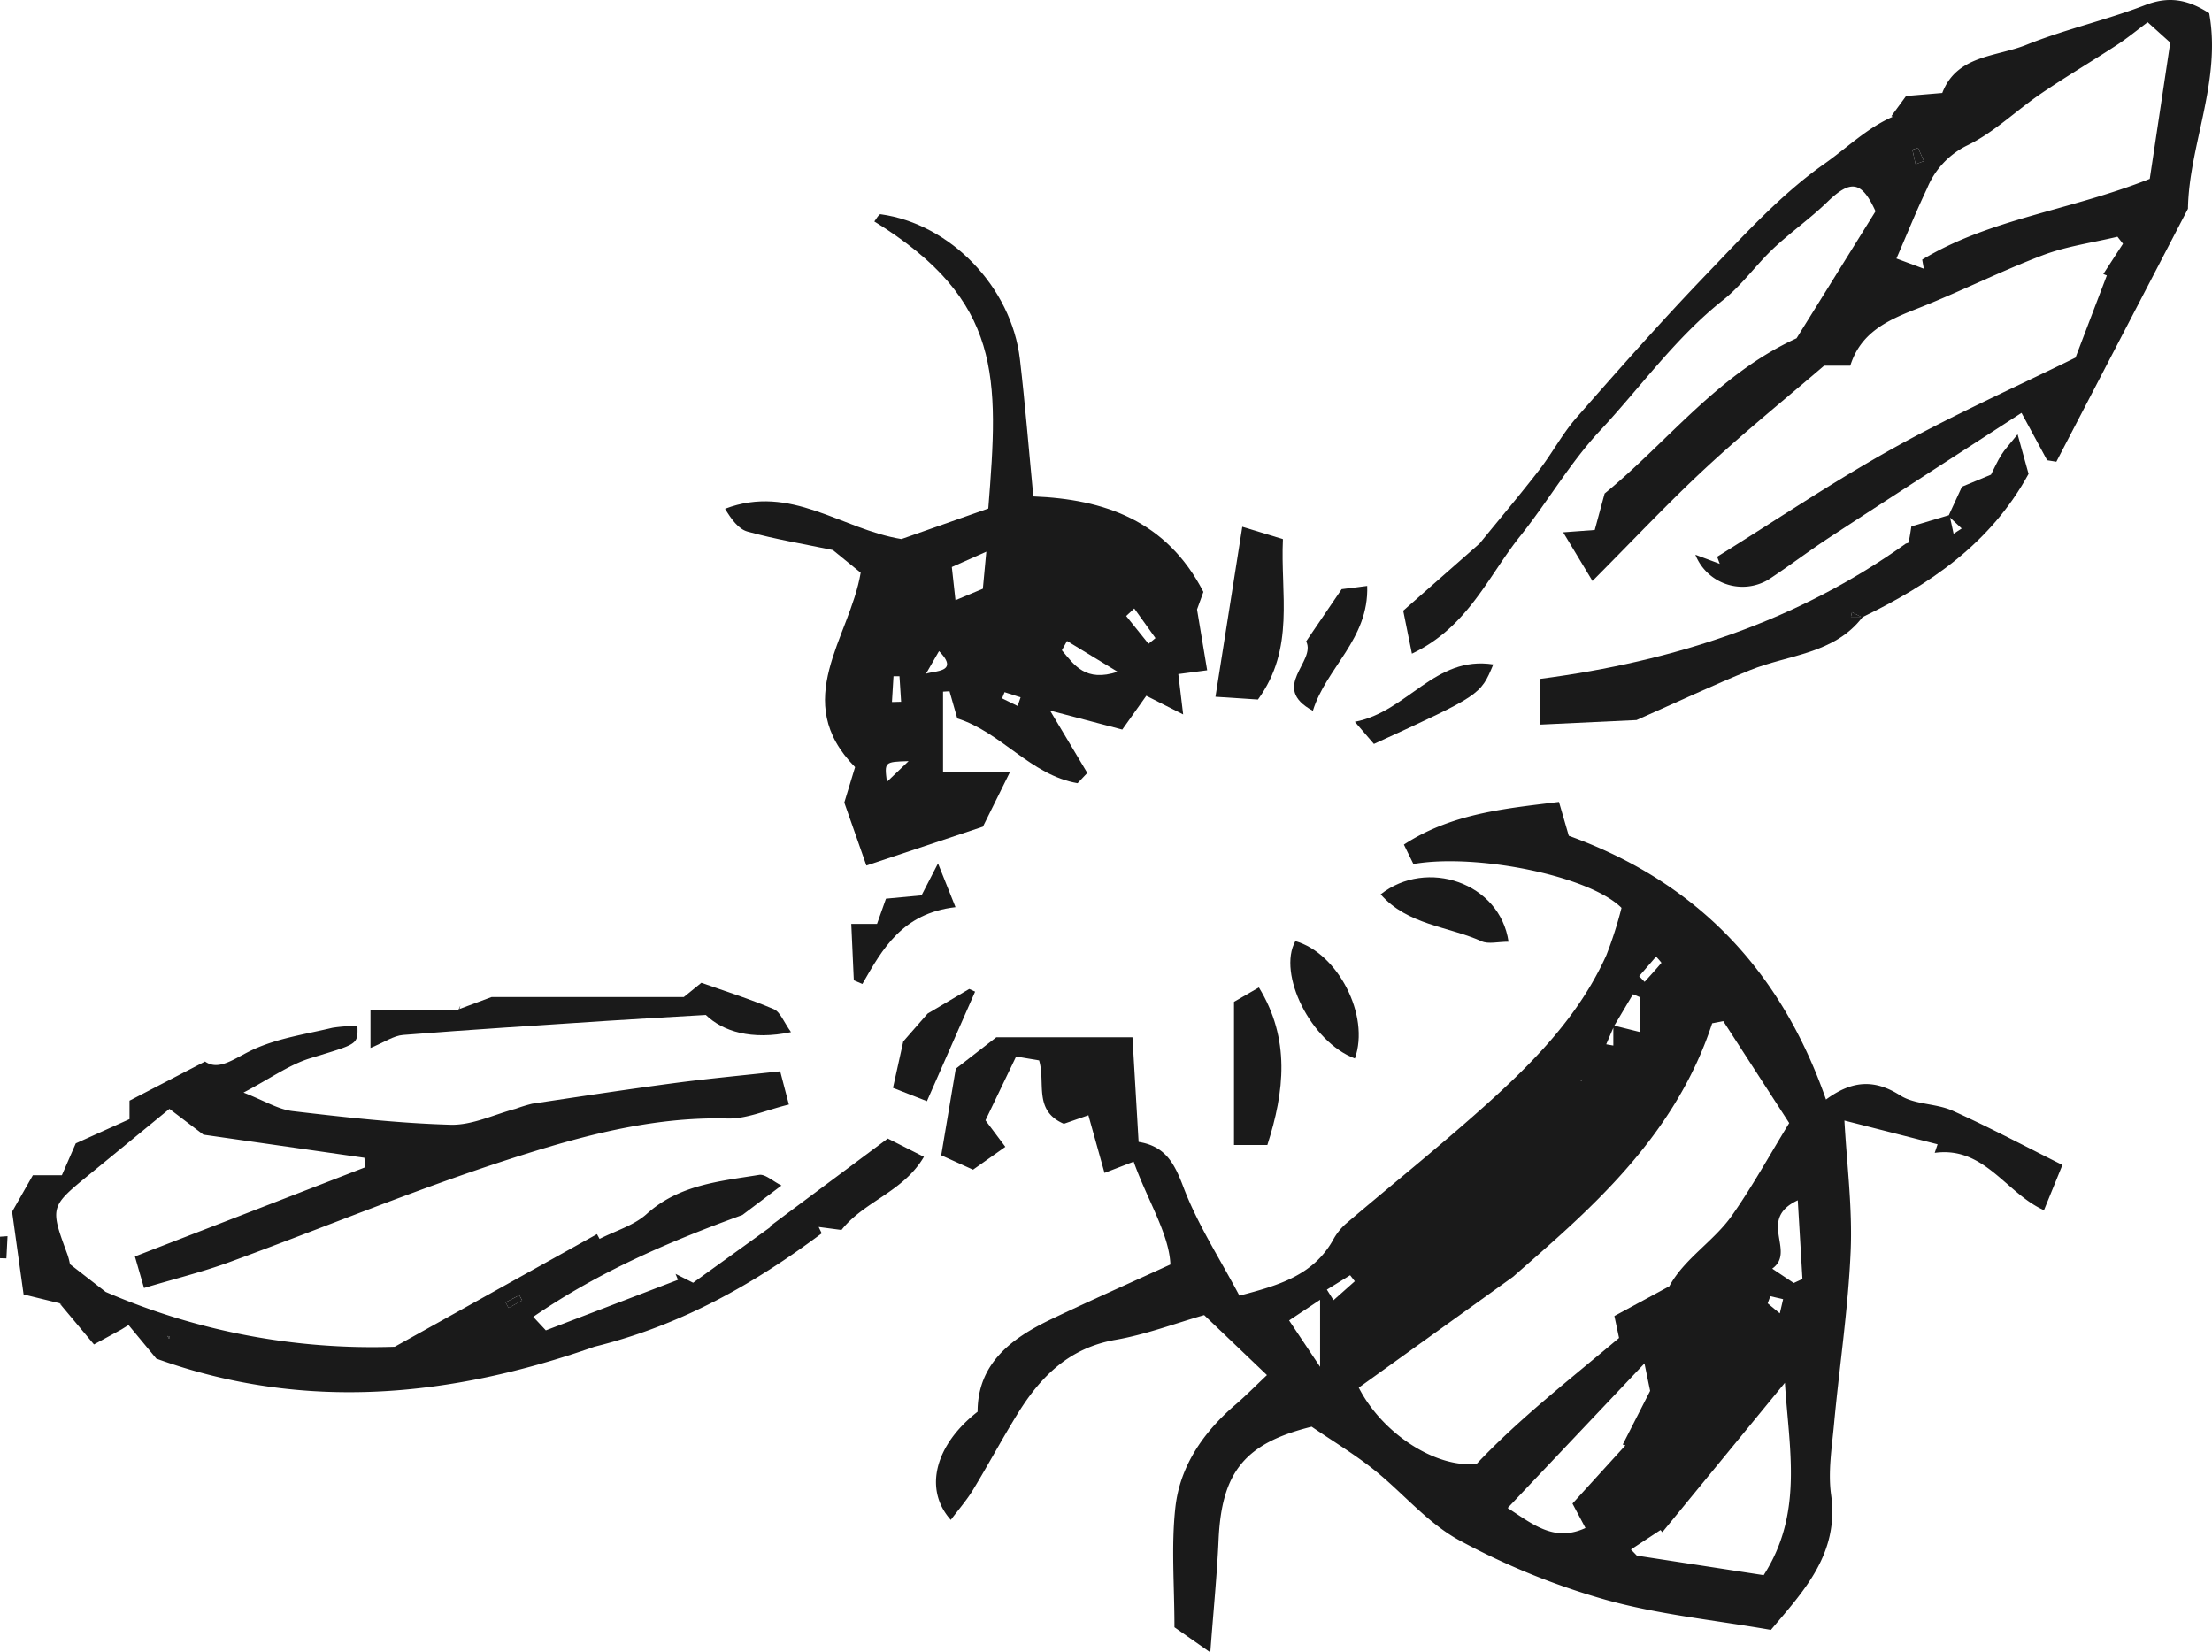 <svg xmlns="http://www.w3.org/2000/svg" width="318.749" height="238.098" viewBox="0 0 318.749 238.098"><defs><style>.a{fill:#1a1a1a;}</style></defs><g transform="translate(-264.812 -725.124)"><path class="a" d="M-67.315,530.158c.343,6.321,1.178,12.663.908,18.958-.358,8.336-1.63,16.631-2.4,24.953-.314,3.376-.879,6.851-.419,10.154,1.185,8.512-3.96,13.864-8.675,19.465-8.112-1.418-16.181-2.2-23.863-4.356a102.846,102.846,0,0,1-21.032-8.555c-4.612-2.5-8.173-6.886-12.37-10.22-2.82-2.239-5.932-4.111-8.912-6.15-9.627,2.371-12.973,6.529-13.413,16.306-.229,5.071-.734,10.129-1.19,16.214l-5.168-3.616c0-6.046-.479-11.7.129-17.244.659-6.006,4.046-10.874,8.653-14.831,1.546-1.328,2.979-2.789,4.547-4.268l-9.05-8.643c-4.134,1.184-8.384,2.8-12.783,3.567-6.592,1.146-10.711,5.213-14,10.494-2.271,3.649-4.293,7.452-6.526,11.125-.911,1.5-2.088,2.834-3.2,4.325-3.948-4.4-2.277-10.811,3.863-15.585.01-6.913,4.8-10.553,10.578-13.316,5.349-2.56,10.776-4.959,17.208-7.9-.193-4.422-3.3-9.241-5.3-14.819l-4.2,1.622c-.79-2.83-1.555-5.572-2.319-8.312l-3.536,1.231c-4.432-1.9-2.6-5.891-3.569-9.135l-3.31-.558c-1.578,3.283-3.058,6.362-4.418,9.193l2.866,3.823-4.657,3.292-4.586-2.076c.709-4.2,1.448-8.59,2.1-12.475l5.833-4.526H-169.9q.424,7.22.885,15.076c3.906.621,5.182,3.144,6.461,6.521,2.015,5.324,5.192,10.209,8.064,15.632,5.643-1.477,10.619-2.894,13.514-8.056a8.5,8.5,0,0,1,1.82-2.3c6.542-5.569,13.253-10.946,19.66-16.664,7.131-6.363,13.884-13.135,17.887-22.041a57.371,57.371,0,0,0,2.182-6.817c-4.7-4.683-21.1-7.885-29.989-6.316l-1.369-2.8c6.886-4.495,14.536-5.188,22.345-6.148l1.416,4.881c18.472,6.663,30.574,19.409,37.063,38,3.807-2.8,7.027-2.925,10.693-.593,2.118,1.348,5.169,1.134,7.539,2.2,5.345,2.406,10.527,5.171,15.838,7.821l-2.659,6.517c-5.468-2.438-8.568-9.243-15.744-8.26q.207-.616.415-1.234l-13.569-3.46c.018-.344.036-.688.013-.257C-67.7,529.627-67.506,529.893-67.315,530.158Zm-33.292-13.576,3.893.97v-5.013l-1.061-.449-2.733,4.6-1.124,2.613,1.025.182Zm15.844-.613-1.6.31c-5.554,17.023-18.823,27.808-28.678,36.516l-22.249,15.985c3.463,6.753,11.285,11.653,17,10.971,6.116-6.487,13.256-12.022,20.509-18.129-.038-.175-.3-1.426-.674-3.164l7.916-4.281c2.152-3.985,6.379-6.451,9.015-10.188,2.937-4.164,5.4-8.663,8.263-13.336ZM-98.071,592.1l.858.887,18.27,2.809c5.74-8.934,3.665-18.138,3.06-27.717-6.2,7.554-11.929,14.54-17.66,21.527l-.268-.312Zm-8.423-6.617,7.631-8.391-.39-.111c1.209-2.369,2.418-4.738,3.95-7.738l-.816-3.954-19.713,20.83c3.724,2.423,6.735,4.937,11.211,2.883ZM-74.61,553.7l1.255-.579c-.212-3.578-.425-7.156-.673-11.338-5.949,2.765-.171,7.342-3.682,9.85Zm-68.253,12.079V556.12l-4.465,2.975Zm45.977-56.291.788.82c.818-.907,1.644-1.808,2.427-2.746a8.433,8.433,0,0,0-.778-.887C-95.281,507.637-96.083,508.564-96.886,509.491Zm-45,45.17.957,1.52,3.07-2.728-.676-.87Zm63.9.946-.378,1.033,1.746,1.438.478-2.04Zm-27.146-30.972.029-.263-.281.107Z" transform="translate(597.899 356.295)"/><path class="a" d="M-60.533,385.555l2.114-2.892,5.212-.438c2.1-5.478,7.747-5.177,12.109-6.934,5.573-2.244,11.517-3.56,17.127-5.726,3.341-1.291,6.07-.87,9.227,1.164,1.793,9.814-2.931,19.134-3.057,28.178l-18.966,36.454-1.327-.214c-1.116-2.063-2.233-4.126-3.693-6.823-9.619,6.232-18.624,12.032-27.588,17.894-3.01,1.969-5.875,4.16-8.883,6.133a7.3,7.3,0,0,1-10.526-3.587l3.511,1.309q-.189-.51-.376-1.019C-77.182,443.8-68.9,438.21-60.2,433.375c8.6-4.777,17.617-8.794,26.195-13.018l4.513-11.839-.509-.206,2.835-4.359-.794-1.014c-3.617.869-7.373,1.373-10.821,2.686-6.181,2.353-12.112,5.358-18.274,7.769-4.153,1.624-7.932,3.417-9.407,8.13h-3.775c-5.593,4.8-11.487,9.57-17.034,14.711-5.393,5-10.432,10.379-16.34,16.309-1.424-2.364-2.686-4.457-4.226-7.012l4.552-.336c.485-1.789.911-3.363,1.424-5.254,8.986-7.328,16.272-17.17,27.659-22.37l11.381-18.3c-1.991-4.361-3.563-4.624-6.97-1.32-2.452,2.376-5.287,4.355-7.771,6.7-2.5,2.365-4.535,5.279-7.213,7.4-6.867,5.432-11.893,12.558-17.783,18.869-4.3,4.608-7.51,10.213-11.472,15.161-4.624,5.775-7.551,13.134-15.6,16.935-.445-2.195-.812-4.007-1.253-6.188l11.009-9.685c3.043-3.739,5.9-7.115,8.6-10.61,1.875-2.426,3.324-5.2,5.337-7.5,6.153-7.013,12.335-14.014,18.8-20.74,5.375-5.593,10.686-11.469,16.968-15.879,3.189-2.239,6.116-5.14,9.8-6.747l.149-.132Zm36.926-13.524c-1.556,1.159-2.917,2.287-4.388,3.248-3.631,2.372-7.372,4.58-10.956,7.019s-6.8,5.627-10.663,7.487a11.864,11.864,0,0,0-5.78,6.189c-1.532,3.214-2.864,6.524-4.418,10.105l3.945,1.468-.232-1.307c9.7-5.873,21.128-7.029,32.793-11.638l2.953-19.637ZM-57.05,392.488l1.2-.447-.847-1.91-.817.265Q-57.283,391.441-57.05,392.488Z" transform="translate(597.899 356.295)"/><path class="a" d="M-324.366,556.652l-5.321-1.3c-.577-4.146-1.094-7.868-1.658-11.918l2.995-5.262h4.181l2-4.592,7.745-3.494v-2.659l10.881-5.642c2.021,1.426,4.227-.472,6.939-1.725,3.539-1.633,7.575-2.214,11.425-3.135a20.86,20.86,0,0,1,3.6-.244c.079,2.739.015,2.533-6.816,4.639-3.005.926-5.692,2.885-9.6,4.941,3,1.168,4.984,2.424,7.085,2.671,7.558.889,15.147,1.747,22.742,1.964,3.112.089,6.273-1.477,9.406-2.308a22.916,22.916,0,0,1,2.378-.725c6.8-1.018,13.6-2.056,20.413-2.961,4.871-.646,9.767-1.1,15.309-1.706.281,1.074.667,2.547,1.253,4.789-3.237.778-6.055,2.084-8.836,2.011-10.934-.287-21.307,2.586-31.44,5.856-13.638,4.4-26.908,9.93-40.38,14.855-3.829,1.4-7.812,2.378-12.269,3.713-.431-1.494-.8-2.769-1.312-4.545l33.179-12.845-.112-1.374-23.193-3.33-4.9-3.719c-4.073,3.339-7.747,6.362-11.433,9.372-5.807,4.741-5.8,4.735-3.258,11.626a9.186,9.186,0,0,1,.356,1.384l5.151,4a96.652,96.652,0,0,0,41.647,7.9l29.145-16.23.375.686c2.285-1.169,4.942-1.927,6.783-3.588,4.681-4.222,10.506-4.708,16.21-5.636.868-.141,1.925.882,3.22,1.53l-5.634,4.247c-10.409,3.786-20.563,8.1-30.137,14.679l1.815,1.949,19.043-7.281q-.177-.429-.352-.858l2.534,1.28,11.133-8.027c.032.349-.025-.261-.014-.143l16.929-12.614,5.209,2.636c-2.975,5.075-8.63,6.4-11.877,10.539l-3.29-.434.441.919c-9.756,7.29-20.2,13.235-32.731,16.334-20.664,7.245-41.813,9.426-63.148,1.721l-4.008-4.84-1.027.638-3.952,2.16-4.927-5.89.28.164Zm64.137-.162.429.8,1.956-1.078-.4-.757Zm-48.375,4.961-.347-.121.22.406Z" transform="translate(597.899 356.295)"/><path class="a" d="M-209.063,451.353l-4.01-3.265c-4.259-.887-8.342-1.558-12.3-2.662-1.338-.373-2.369-1.844-3.237-3.289,9.514-3.612,16.716,2.942,25.419,4.369l12.515-4.4c1.515-18.923,2.065-29.946-16.426-41.367.31-.371.657-1.074.9-1.04,10.061,1.386,18.86,10.481,20.082,20.882.752,6.4,1.264,12.821,1.936,19.78,10.2.4,19.2,3.461,24.505,13.76l-.917,2.527c.531,3.187.969,5.813,1.46,8.763l-4.158.548c.195,1.622.394,3.273.7,5.815l-5.312-2.688-3.462,4.87-10.406-2.738c1.994,3.34,3.68,6.163,5.366,8.985l-1.4,1.48c-6.754-1.155-11.026-7.369-17.334-9.333l-1.12-3.916-.932.058v11.516h9.678c-1.689,3.409-2.834,5.722-3.933,7.939l-16.792,5.6c-1.127-3.214-2.078-5.923-3.183-9.074.4-1.307.962-3.162,1.554-5.106C-219.3,469.788-210.647,460.774-209.063,451.353Zm17.605,2.314c.175-1.858.315-3.353.5-5.341l-4.973,2.209c.188,1.7.34,3.083.527,4.778Zm12.13,7.522-.744,1.338c1.793,2.138,3.4,4.625,8.037,3.1ZM-202.157,478.5c-3.495.108-3.495.108-3.128,2.99Zm2.194-12.049c-.739-1.343,5.964.05,2.189-3.8Zm30.323-9.944-1.166,1.084,3.217,4.005,1.005-.818Zm-34.918,13.476,1.322-.033-.236-3.676-.861,0Zm18.111.573.428-1.246-2.311-.742-.359.89Z" transform="translate(597.899 356.295)"/><path class="a" d="M-64.669,457.713c-4.088,5.388-10.687,5.428-16.259,7.688-5.292,2.147-10.464,4.586-16.338,7.184l-13.938.658v-6.585c19.476-2.547,37.118-8.332,52.735-19.489.148-.062.408-.1.426-.189.153-.768.263-1.544.383-2.3l5.5-1.64.586,2.7,1.166-.761-1.912-1.788,1.95-4.23,4.185-1.737c.426-.829.887-1.88,1.486-2.846.479-.772,1.125-1.44,2.348-2.965.69,2.488,1.144,4.122,1.581,5.7-5.5,10.055-14.242,15.95-24,20.673l-1.452-.743-.146.674Z" transform="translate(597.899 356.295)"/><path class="a" d="M-266.984,514.257l4.733-1.761h27.7l2.532-2.053c3.423,1.213,7.005,2.331,10.437,3.8.937.4,1.427,1.846,2.48,3.308-5.715,1.2-9.851-.122-12.274-2.474-5.5.326-9.848.56-14.188.845-9.816.645-19.635,1.262-29.441,2.036-1.372.109-2.68,1.042-4.694,1.872V514.37h12.786Z" transform="translate(597.899 356.295)"/><path class="a" d="M-151.817,469.627l-6.122-.4c1.293-8.187,2.537-16.07,3.866-24.493l5.855,1.779C-148.6,454.377-146.431,462.254-151.817,469.627Z" transform="translate(597.899 356.295)"/><path class="a" d="M-155.269,533.813V513.186l3.588-2.074c4.556,7.439,3.688,15.008,1.22,22.7Z" transform="translate(597.899 356.295)"/><path class="a" d="M-115.705,504.522c-1.544,0-2.9.381-3.894-.065-4.816-2.166-10.646-2.328-14.535-6.759C-127.5,492.46-116.949,496.007-115.705,504.522Z" transform="translate(597.899 356.295)"/><path class="a" d="M-137.85,521.348c-6.359-2.382-11.192-12.23-8.577-16.908C-140.336,506.145-135.629,515.142-137.85,521.348Z" transform="translate(597.899 356.295)"/><path class="a" d="M-143.9,471.25c-6.295-3.4.537-7.084-.97-10.005,1.69-2.485,3.129-4.6,5.115-7.518l3.681-.466C-135.807,460.938-142.013,465.067-143.9,471.25Z" transform="translate(597.899 356.295)"/><path class="a" d="M-135.106,476.028l-2.747-3.193c7.61-1.448,11.507-9.579,19.948-8.266C-119.746,468.988-119.752,468.992-135.106,476.028Z" transform="translate(597.899 356.295)"/><path class="a" d="M-199.518,527.5l-4.891-1.915c.529-2.387,1.007-4.543,1.483-6.692l3.512-4.018,5.99-3.543.848.387Z" transform="translate(597.899 356.295)"/><path class="a" d="M-195.4,499.543c-7.66.885-10.517,6-13.418,11.068l-1.236-.526c-.118-2.62-.236-5.24-.365-8.126h3.711l1.288-3.635,5.128-.483,2.372-4.6C-196.926,495.728-196.347,497.177-195.4,499.543Z" transform="translate(597.899 356.295)"/><path class="a" d="M-332,546.952l-.164,3.2-.921-.024v-3.1Z" transform="translate(597.899 356.295)"/><path class="a" d="M-266.911,514.37c.058-.226.117-.452.174-.679q-.125.282-.247.566Z" transform="translate(597.899 356.295)"/><path class="a" d="M-67.315,530.158c-.191-.265-.383-.531-.116-.16.023-.431,0-.087-.013.257Z" transform="translate(597.899 356.295)"/><path class="a" d="M-105.14,524.635l-.252-.156.281-.106Z" transform="translate(597.899 356.295)"/><path class="a" d="M-57.05,392.488q-.233-1.046-.464-2.092l.817-.265.847,1.91Z" transform="translate(597.899 356.295)"/><path class="a" d="M-60.533,385.555l.319-.022-.149.132Z" transform="translate(597.899 356.295)"/><path class="a" d="M-260.229,556.49l1.98-1.03.4.757-1.956,1.078Z" transform="translate(597.899 356.295)"/><path class="a" d="M-308.6,561.451l-.127.285-.22-.406Z" transform="translate(597.899 356.295)"/><path class="a" d="M-324.366,556.652l.167.175-.28-.164Z" transform="translate(597.899 356.295)"/><path class="a" d="M-64.669,457.713h-1.7l.146-.674,1.452.743Z" transform="translate(597.899 356.295)"/></g></svg>